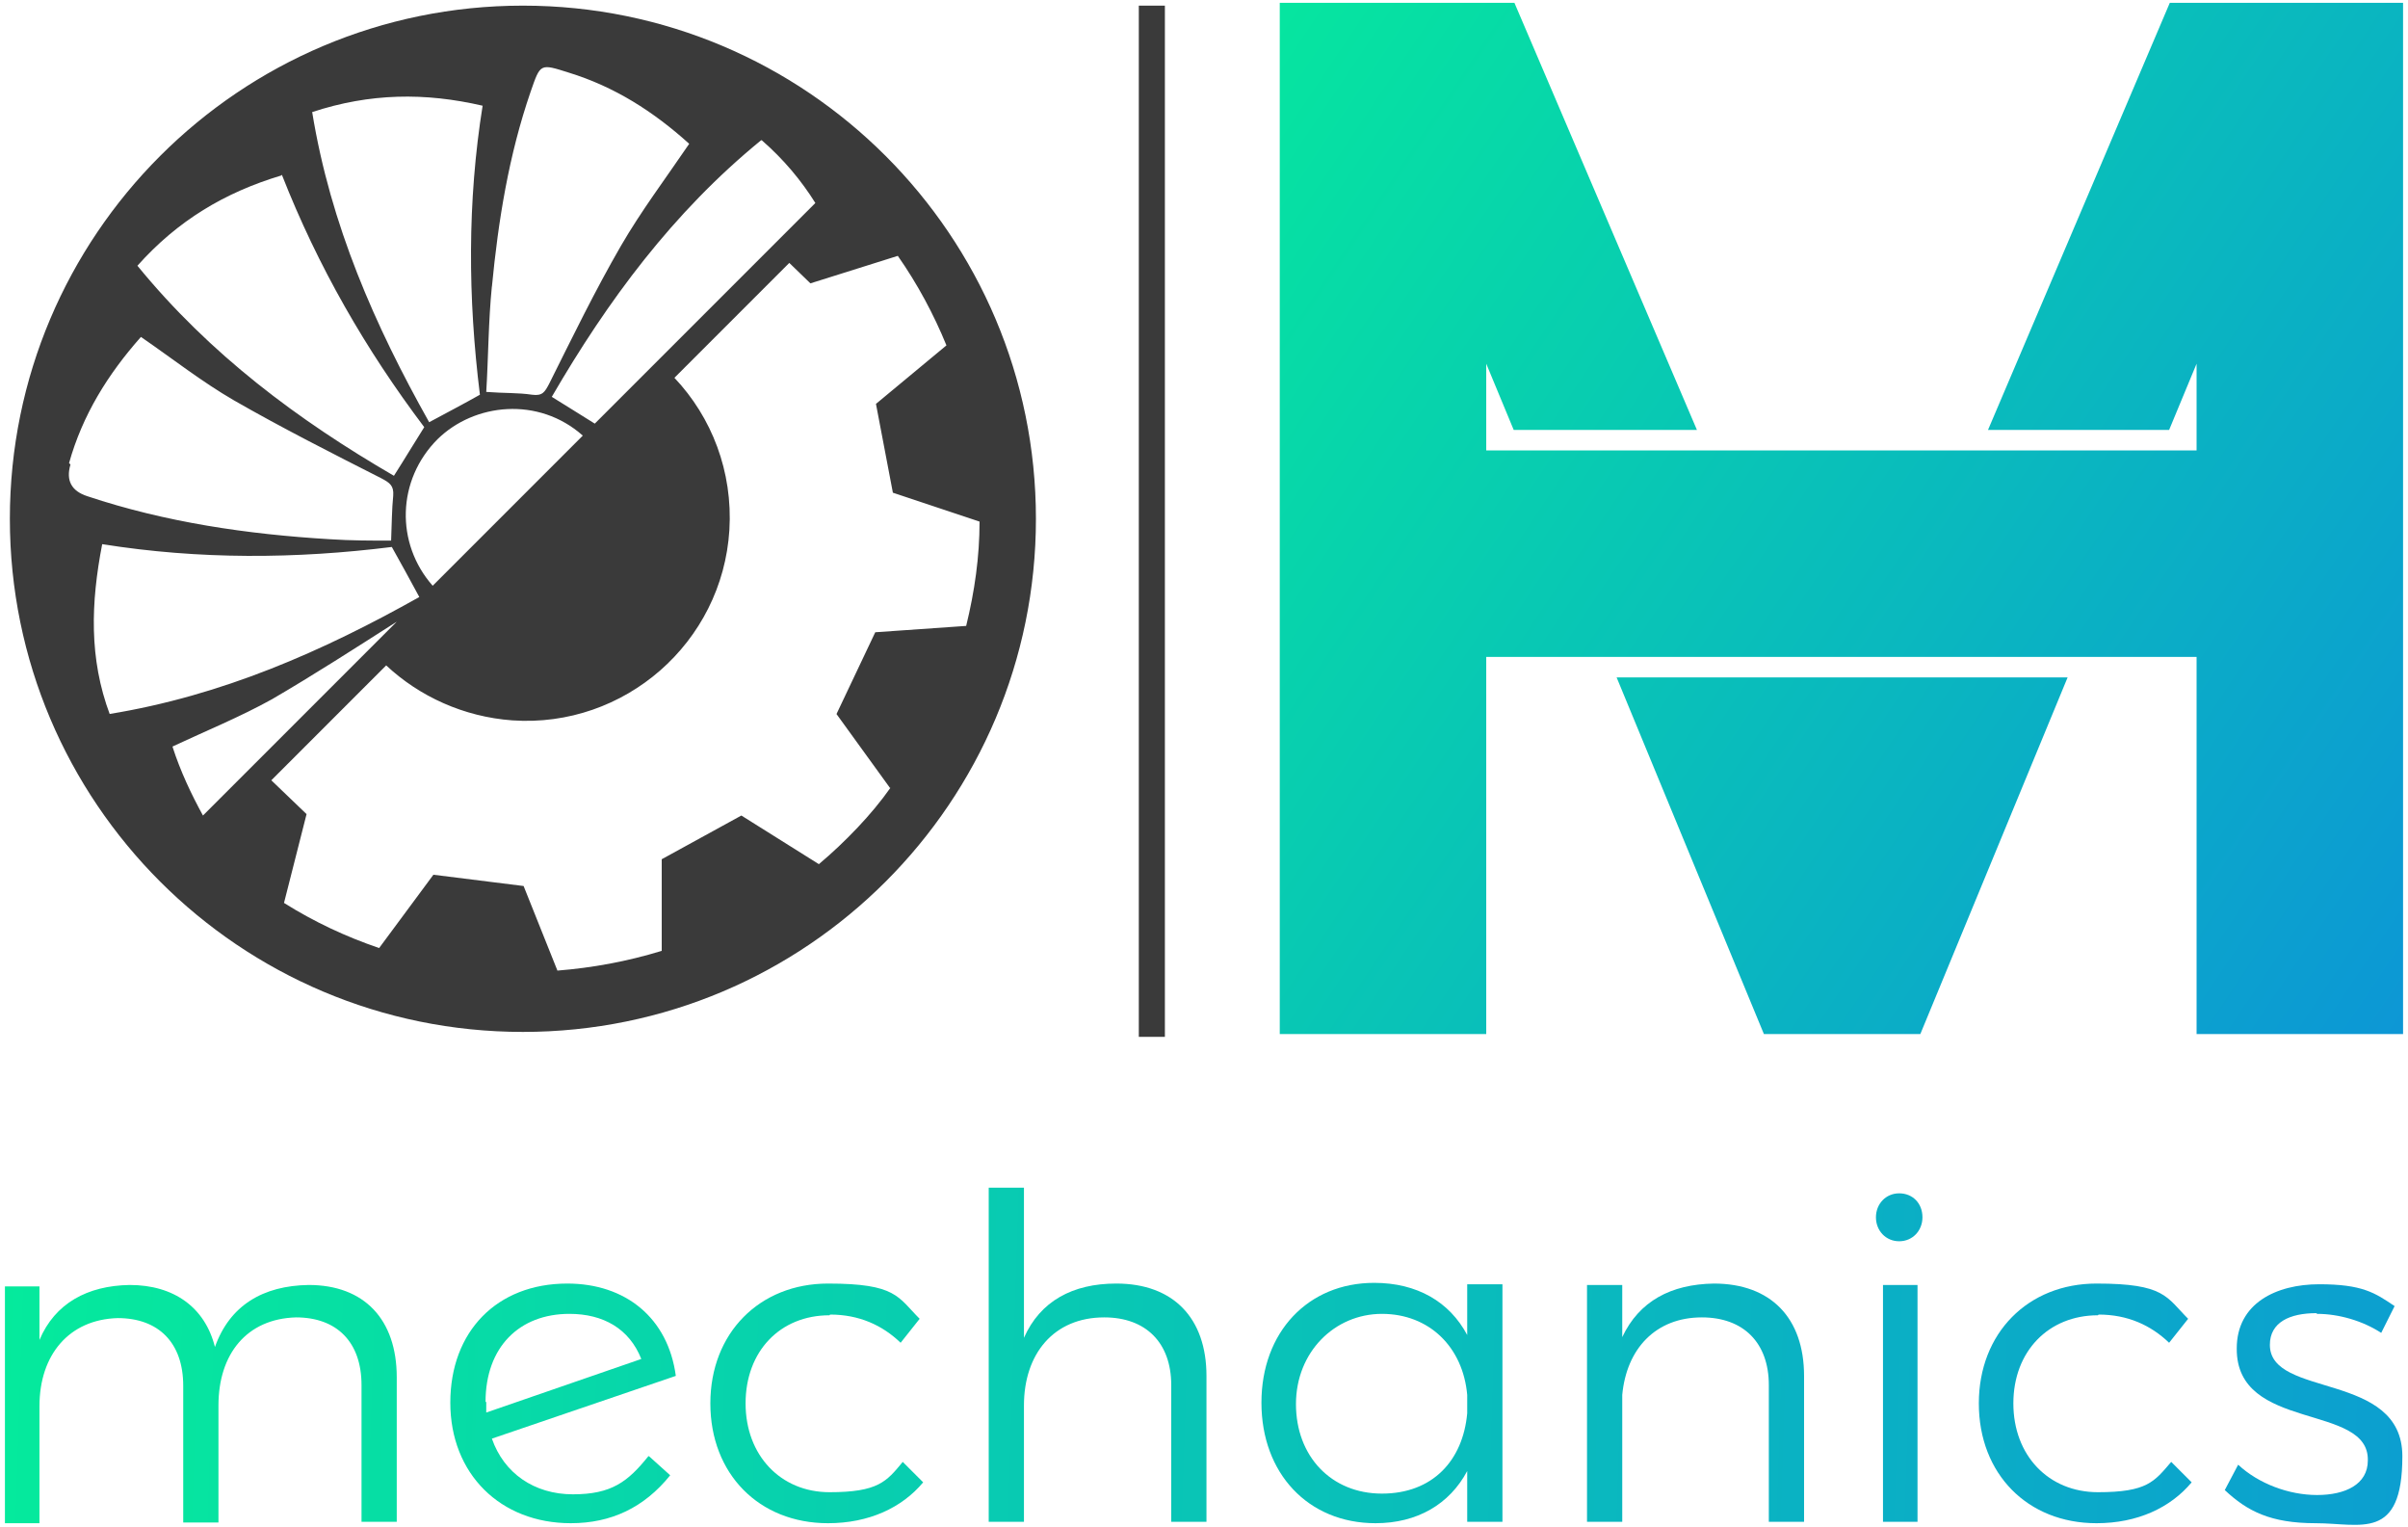 <?xml version="1.0" encoding="UTF-8"?>
<svg id="Vrstva_1" xmlns="http://www.w3.org/2000/svg" version="1.1" xmlns:xlink="http://www.w3.org/1999/xlink" viewBox="0 0 341.7 216.6">
  <!-- Generator: Adobe Illustrator 29.1.0, SVG Export Plug-In . SVG Version: 2.1.0 Build 142)  -->
  <defs>
    <style>
      .st0 {
        fill: url(#linear-gradient2);
      }

      .st1 {
        fill: url(#linear-gradient10);
      }

      .st2 {
        fill: url(#linear-gradient1);
      }

      .st3 {
        fill: url(#linear-gradient9);
      }

      .st4 {
        fill: url(#linear-gradient8);
      }

      .st5 {
        fill: #3a3a3a;
      }

      .st6 {
        fill: url(#linear-gradient7);
      }

      .st7 {
        fill: url(#linear-gradient4);
      }

      .st8 {
        fill: url(#linear-gradient5);
      }

      .st9 {
        fill: url(#linear-gradient3);
      }

      .st10 {
        fill: url(#linear-gradient6);
      }

      .st11 {
        fill: url(#linear-gradient);
      }
    </style>
    <linearGradient id="linear-gradient" x1="138.9" y1="32.4" x2="339.9" y2="167" gradientUnits="userSpaceOnUse">
      <stop offset="0" stop-color="#05ec9b"/>
      <stop offset="1" stop-color="#0d93d8"/>
    </linearGradient>
    <linearGradient id="linear-gradient1" x1="157.8" y1="4.2" x2="358.7" y2="138.8" xlink:href="#linear-gradient"/>
    <linearGradient id="linear-gradient2" x1="-8.6" y1="198" x2="395.4" y2="211.3" xlink:href="#linear-gradient"/>
    <linearGradient id="linear-gradient3" x1="-8.6" y1="196.2" x2="395.4" y2="209.5" xlink:href="#linear-gradient"/>
    <linearGradient id="linear-gradient4" x1="-8.6" y1="195" x2="395.5" y2="208.3" xlink:href="#linear-gradient"/>
    <linearGradient id="linear-gradient5" x1="-8.3" y1="187.2" x2="395.7" y2="200.6" xlink:href="#linear-gradient"/>
    <linearGradient id="linear-gradient6" x1="-8.5" y1="192.2" x2="395.6" y2="205.6" xlink:href="#linear-gradient"/>
    <linearGradient id="linear-gradient7" x1="-8.4" y1="191" x2="395.6" y2="204.3" xlink:href="#linear-gradient"/>
    <linearGradient id="linear-gradient8" x1="-8.1" y1="183.5" x2="395.8" y2="196.8" xlink:href="#linear-gradient"/>
    <linearGradient id="linear-gradient9" x1="-8.4" y1="189" x2="395.7" y2="202.4" xlink:href="#linear-gradient"/>
    <linearGradient id="linear-gradient10" x1="-8.3" y1="188" x2="395.7" y2="201.3" xlink:href="#linear-gradient"/>
  </defs>
  <g>
    <polygon class="st11" points="229.4 96.1 250.3 146.7 272.5 146.7 293.4 96.1 290.2 96.1 229.4 96.1"/>
    <polygon class="st2" points="307.9 .4 282.1 61 307.8 61 311.7 51.6 311.7 63.9 210.9 63.9 210.9 51.6 214.8 61 240.8 61 214.9 .4 181.6 .4 181.6 146.7 210.9 146.7 210.9 93.2 308.8 93.2 311.7 93.2 311.7 96.1 311.7 146.7 341 146.7 341 .4 307.9 .4"/>
  </g>
  <rect class="st5" x="161.6" y=".8" width="3.7" height="146.3"/>
  <path class="st5" d="M74.2.8C34,.8,1.4,33.4,1.4,73.6s32.6,72.8,72.8,72.8,72.8-32.6,72.8-72.8S114.4.8,74.2.8ZM108.1,19.9c3.1,2.7,5.6,5.7,7.6,8.9l-31.3,31.3c-1.8-1.1-3.8-2.4-6.1-3.8,7.9-13.6,17.2-26.2,29.7-36.4ZM82.7,61.8l-21.3,21.3c-5.3-6-5.1-15,.7-20.8,5.2-5.1,14.3-6.1,20.6-.5ZM69.8,40.7c.9-9.4,2.4-18.7,5.5-27.7,1.4-4,1.3-4,5.4-2.7,6.5,2,12,5.5,17.1,10.1-3.4,5-6.8,9.5-9.7,14.5-3.7,6.4-6.9,13-10.2,19.6-.6,1.1-.9,1.7-2.4,1.5-2-.3-4-.2-6.5-.4.3-4.9.3-10,.8-15ZM68.5,14.9c-2.2,13.7-2.1,27.4-.4,41.1-2.3,1.3-4.6,2.5-7.2,3.9-7.7-13.7-14-28-16.6-44,8.2-2.7,16-2.8,24.2-.9ZM40,24.8c5.1,13,11.9,24.8,20.2,35.8-1.4,2.2-2.7,4.4-4.3,6.9-13.6-7.9-26.1-17.2-36.4-29.8,5.7-6.4,12.4-10.4,20.4-12.8ZM9.8,65.7c1.9-6.8,5.5-12.6,10.2-17.9,4.5,3.1,8.7,6.4,13.2,9,6.8,3.9,13.9,7.5,21,11.1,1.1.6,1.7,1,1.6,2.4-.2,2-.2,4-.3,6.4-2.7,0-5.7,0-8.7-.2-11.7-.7-23.3-2.4-34.4-6.1q-3.4-1.1-2.4-4.5ZM15.6,101.4c-3-8-2.7-15.9-1.1-24.2,13.8,2.2,27.5,2.1,41.1.4,1.3,2.3,2.6,4.7,3.9,7.1-13.7,7.7-28,14-44,16.6ZM24.5,105.9c4.7-2.2,9.6-4.2,14.1-6.7,6-3.5,11.9-7.3,17.7-11l-27.5,27.5c-1.7-3.1-3.2-6.3-4.3-9.7ZM126.4,111.7c-1.4,2-3,3.9-4.7,5.7-1.8,1.9-3.6,3.6-5.5,5.2l-11-6.9-11.3,6.2v13c-4.9,1.5-9.8,2.4-14.8,2.8l-4.8-12-12.8-1.6-7.7,10.4c-4.7-1.6-9.2-3.7-13.5-6.4l3.2-12.6-5-4.8,16.3-16.3c4.7,4.4,11,7.3,17.9,7.8,15.9,1.1,29.8-11,30.8-27,.5-8.3-2.5-16-7.8-21.6l16.3-16.3,3,2.9,12.4-3.9c2.8,4,5.1,8.3,6.9,12.7l-10,8.3,2.4,12.6,12.3,4.1c0,5-.7,9.9-1.9,14.8l-12.9.9-5.5,11.6,7.6,10.5Z"/>
  <g>
    <path class="st0" d="M56.3,195.2v20.7h-5v-19.4c0-6.1-3.5-9.6-9.3-9.6-7,.2-11,5.2-11,12.5v16.6h-5v-19.4c0-6.1-3.5-9.6-9.3-9.6-6.9.2-11.1,5.2-11.1,12.5v16.6H.7v-33.6h4.9v7.6c2.2-5.2,6.8-7.7,12.8-7.8,6.3,0,10.7,3.2,12.1,8.8,2.1-5.9,6.8-8.7,13.3-8.8,7.9,0,12.5,4.9,12.5,13.1Z"/>
    <path class="st9" d="M92.1,206.6l3,2.7c-3.7,4.6-8.4,6.8-14.1,6.8-10,0-17.1-7-17.1-17.1s6.6-16.9,16.6-16.9c8.3,0,14.3,4.9,15.4,13.1l-26.1,8.9c1.7,4.9,6,7.9,11.5,7.9s7.8-1.8,10.7-5.4ZM69,198.9c0,.5,0,1,0,1.5l22-7.6c-1.7-4.3-5.4-6.4-10.2-6.4-7.1,0-11.9,4.7-11.9,12.5Z"/>
    <path class="st7" d="M117.7,186.6c-7,0-11.9,5.1-11.9,12.5s5,12.6,11.9,12.6,8.1-1.5,10.4-4.3l2.9,2.9c-3,3.6-7.7,5.8-13.5,5.8-9.8,0-16.7-7-16.7-17s7-17,16.7-17,9.9,1.9,13,5l-2.7,3.4c-2.6-2.5-5.9-4-10-4Z"/>
    <path class="st8" d="M171.2,195.2v20.7h-5v-19.4c0-6-3.6-9.6-9.5-9.6-7.2,0-11.4,5.2-11.4,12.5v16.5h-5v-47.4h5v21.3c2.3-5.2,6.9-7.7,13.1-7.7,8.1,0,12.8,4.9,12.8,13.1Z"/>
    <path class="st10" d="M213.2,182.3v33.6h-5v-7.2c-2.5,4.7-7.1,7.4-13,7.4-9.6,0-16.2-7.1-16.2-17.1s6.6-17,16-17c6.1,0,10.7,2.7,13.2,7.4v-7.2h5ZM208.2,200.5v-2.6c-.6-6.8-5.4-11.5-12.1-11.5s-12.2,5.4-12.2,12.8,5,12.7,12.2,12.7,11.5-4.7,12.1-11.4Z"/>
    <path class="st6" d="M256,195.2v20.7h-5v-19.4c0-6-3.6-9.6-9.5-9.6-6.6,0-10.7,4.5-11.3,11v18h-5v-33.6h5v7.4c2.4-5.1,6.9-7.5,13-7.6,8.1,0,12.8,4.9,12.8,13.1Z"/>
    <path class="st4" d="M272.8,172.7c0,1.9-1.4,3.4-3.3,3.4s-3.3-1.5-3.3-3.4,1.4-3.4,3.3-3.4,3.3,1.4,3.3,3.4ZM272.1,182.3v33.6h-4.9v-33.6h4.9Z"/>
    <path class="st3" d="M297.7,186.6c-7,0-12,5.1-12,12.5s5,12.6,12,12.6,8-1.5,10.4-4.3l2.9,2.9c-3,3.6-7.7,5.8-13.5,5.8-9.8,0-16.7-7-16.7-17s7-17,16.7-17,9.9,1.9,13,5l-2.7,3.4c-2.6-2.5-5.9-4-10-4Z"/>
    <path class="st1" d="M328.7,186.3c-3.8,0-6.6,1.3-6.6,4.5,0,7.6,18.8,3.7,18.8,15.8s-5.9,9.5-12.3,9.5-9.7-1.7-12.9-4.7l1.9-3.6c2.9,2.7,7.2,4.3,11.2,4.3s7.2-1.5,7.2-4.9c.2-8.2-18.7-4-18.6-15.9,0-6.4,5.6-9.1,11.7-9.1s7.9,1.2,10.7,3.1l-1.9,3.8c-2.6-1.7-6-2.7-9.1-2.7Z"/>
  </g>
</svg>